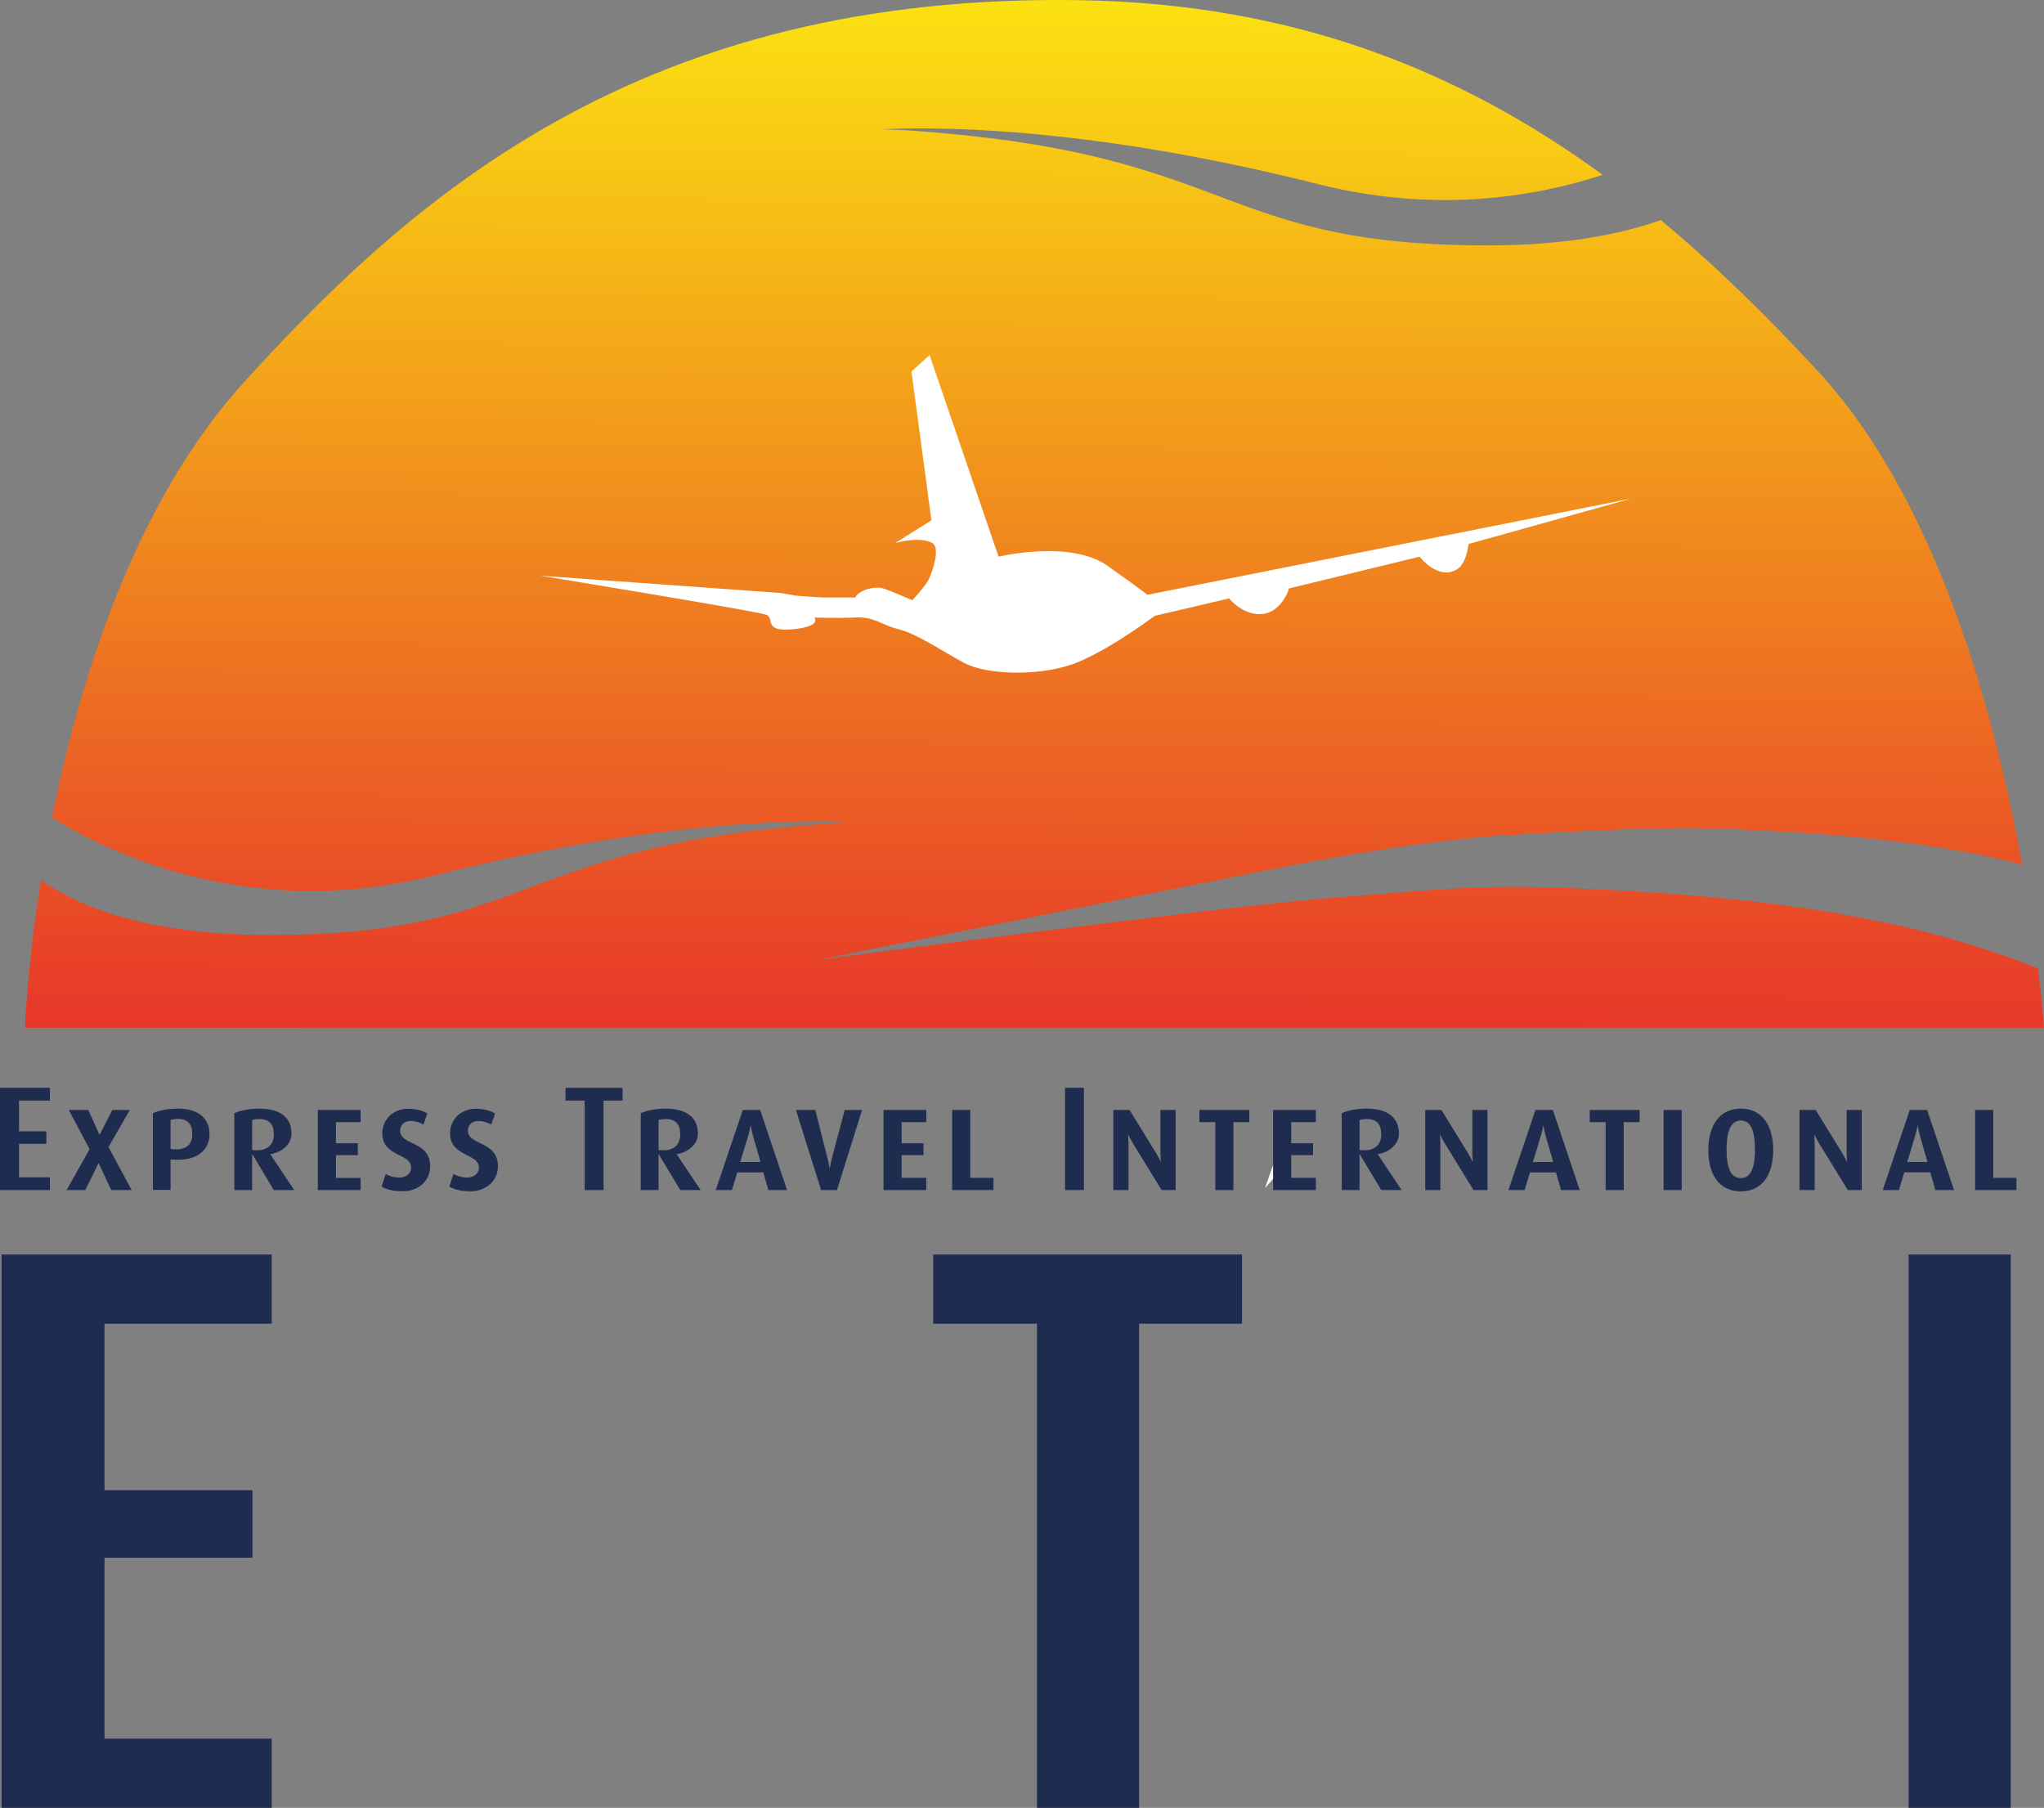 <?xml version="1.0" encoding="UTF-8"?>
<svg id="Warstwa_2" data-name="Warstwa 2" xmlns="http://www.w3.org/2000/svg" xmlns:xlink="http://www.w3.org/1999/xlink" viewBox="0 0 226.772 200.538">
  <rect x="0" y="0" width="226.772" height="200.538" fill="#808080" stroke="none"/>
  <defs>
    <style>
      .cls-1 {
        fill: #1e2c50;
      }

      .cls-1, .cls-2, .cls-3 {
        stroke-width: 0px;
      }

      .cls-2 {
        fill: #fff;
      }

      .cls-3 {
        fill: url(#Gradient_bez_nazwy_5);
      }
    </style>
    <linearGradient id="Gradient_bez_nazwy_5" data-name="Gradient bez nazwy 5" x1="115.517" y1="-105.835" x2="114.756" y2="118.166" gradientUnits="userSpaceOnUse">
      <stop offset=".447" stop-color="#fcea10"/>
      <stop offset=".993" stop-color="#e6332a"/>
    </linearGradient>
  </defs>
  <g id="Warstwa_1-2" data-name="Warstwa 1">
    <g>
      <path class="cls-3" d="m226.106,107.436c-13.452-5.432-28.629-7.674-46.503-8.661-15.195-.839-18.323-.223-32.61.884-10.707.831-56.284,6.82-56.284,6.82l45.809-9.131s18.64-4.01,30.431-4.69c19.761-1.14,22.179-.833,29.663-.466,13.538.665,22.394,2.312,27.743,3.717-2.977-16.468-9.368-40.327-22.628-54.692-5.569-6.033-11.331-11.703-17.471-16.802-4.438,1.57-10.635,2.803-19.174,2.809-28.506.019-28.068-9.107-57.91-12.204-5.359-.556-8.12-.669-9.533-.659,4.886-.278,22.162-.602,48.542,6.052,12.736,3.212,23.67,1.572,31.634-1.018C162.103,7.955,143.724.414,119.86.021,71.331-.779,45.996,21.577,27.11,42.352c-12.159,13.375-18.273,33.003-21.332,48.338,5.179,3.28,21.275,11.757,42.478,6.41,25.641-6.468,42.434-6.152,47.183-5.882,1.151.009,1.387.102,1.387.102,0,0-.474-.05-1.387-.102-1.374-.01-4.058.1-9.267.641-29.007,3.01-28.582,11.881-56.289,11.862-14.075-.009-21.616-3.448-25.344-6.099-1.528,9.682-1.77,16.39-1.77,16.39h224.002s-.168-2.48-.666-6.576Z"/>
      <path class="cls-2" d="m140.35,131.785s1.271-1.36,1.634-2.087c.418-.834,1.174-3.164.362-3.628l-1.996,5.715Z"/>
      <path class="cls-1" d="m30.15,200.538v-7.672H11.594v-20.073h16.415v-7.493H11.594v-18.467h18.556v-7.672H.175v61.378h29.975Zm107.646-53.706v-7.672h-34.258v7.672h11.509v53.706h11.33v-53.706h11.419Zm85.286,53.706v-61.378h-11.33v61.378h11.33Z"/>
      <path class="cls-1" d="m5.539,132.011v-1.417h-3.429v-3.709h3.033v-1.385h-3.033v-3.412h3.429v-1.419H0v11.341h5.539Zm9.067,0l-2.572-4.78,2.374-4.104h-1.945l-1.401,2.736h-.033l-1.236-2.736h-2.16l2.308,4.352-2.555,4.533h2.077l1.451-2.966h.033l1.401,2.966h2.258Zm8.638-6.197c0-1.633-1.072-2.836-3.511-2.836-1.105,0-2.143.215-2.769.511v8.506h1.961v-3.38c.247.016.511.034.775.034,2.423,0,3.544-1.253,3.544-2.836h0Zm-1.913-.017c0,1.138-.593,1.698-1.846,1.698-.181,0-.412-.016-.561-.033v-3.231c.132-.05.495-.116.792-.116,1.088,0,1.615.544,1.615,1.682h0Zm11.309,6.214l-2.637-3.956v-.033c1.203-.165,2.341-1.054,2.341-2.275,0-1.747-1.22-2.77-3.594-2.77-1.088,0-2.127.215-2.753.511v8.522h1.978v-3.956h.033l2.374,3.956h2.258Zm-2.258-6.164c0,1.104-.692,1.746-1.813,1.746-.231,0-.495,0-.593-.032v-3.314c.165-.067.494-.115.775-.115,1.121,0,1.632.561,1.632,1.714h0Zm9.627,6.164v-1.351h-2.736v-2.522h2.423v-1.319h-2.423v-2.34h2.736v-1.352h-4.748v8.884h4.748Zm7.715-2.637c0-2.851-3.33-2.291-3.33-3.939,0-.659.462-1.088,1.17-1.088.544,0,1.105.215,1.418.395l.429-1.22c-.429-.28-1.187-.528-2.127-.528-1.714,0-2.868,1.237-2.868,2.72,0,2.637,3.198,2.192,3.198,3.791,0,.676-.544,1.121-1.302,1.121-.626,0-1.236-.214-1.516-.413l-.462,1.401c.495.33,1.269.528,2.374.528,1.731,0,3.017-1.17,3.017-2.77h0Zm7.519,0c0-2.851-3.33-2.291-3.33-3.939,0-.659.462-1.088,1.171-1.088.544,0,1.104.215,1.417.395l.429-1.22c-.429-.28-1.187-.528-2.127-.528-1.715,0-2.869,1.237-2.869,2.72,0,2.637,3.198,2.192,3.198,3.791,0,.676-.544,1.121-1.302,1.121-.627,0-1.237-.214-1.517-.413l-.461,1.401c.494.33,1.269.528,2.374.528,1.731,0,3.017-1.17,3.017-2.77h0Zm13.83-7.285v-1.419h-6.33v1.419h2.127v9.922h2.094v-9.922h2.11Zm8.655,9.922l-2.637-3.956v-.033c1.204-.165,2.341-1.054,2.341-2.275,0-1.747-1.22-2.77-3.594-2.77-1.088,0-2.127.215-2.753.511v8.522h1.978v-3.956h.033l2.374,3.956h2.258Zm-2.258-6.164c0,1.104-.692,1.746-1.813,1.746-.231,0-.494,0-.593-.032v-3.314c.165-.067.495-.115.775-.115,1.121,0,1.632.561,1.632,1.714h0Zm11.852,6.164l-2.983-8.884h-1.929l-3,8.884h1.797l.593-1.96h2.885l.561,1.96h2.077Zm-2.95-3.115h-2.242l.89-2.951c.164-.543.247-1.071.247-1.071h.034s.083.528.231,1.071l.841,2.951h0Zm11.274-5.77h-1.929l-1.401,5.276c-.148.561-.247,1.186-.247,1.186h-.034s-.098-.625-.247-1.186l-1.336-5.276h-2.143l2.786,8.884h1.764l2.786-8.884h0Zm7.122,8.884v-1.351h-2.737v-2.522h2.424v-1.319h-2.424v-2.34h2.737v-1.352h-4.747v8.884h4.747Zm7.451,0v-1.351h-2.571v-7.533h-2.012v8.884h4.582Zm10.039,0v-11.341h-2.092v11.341h2.092Zm10.172,0v-8.884h-1.682v4.682c0,.478.049,1.022.049,1.022h-.033s-.23-.478-.511-.939l-2.934-4.764h-1.797v8.884h1.682v-5.093c0-.495-.049-1.022-.049-1.022h.033s.232.479.511.94l3.181,5.175h1.55Zm8.176-7.532v-1.352h-5.538v1.352h1.764v7.532h2.01v-7.532h1.764Zm7.385,7.532v-1.351h-2.737v-2.522h2.423v-1.319h-2.423v-2.34h2.737v-1.352h-4.747v8.884h4.747Zm9.512,0l-2.638-3.956v-.033c1.203-.165,2.341-1.054,2.341-2.275,0-1.747-1.22-2.77-3.593-2.77-1.088,0-2.127.215-2.753.511v8.522h1.977v-3.956h.033l2.375,3.956h2.259Zm-2.259-6.164c0,1.104-.694,1.746-1.815,1.746-.23,0-.493,0-.593-.032v-3.314c.166-.067.496-.115.776-.115,1.121,0,1.632.561,1.632,1.714h0Zm11.786,6.164v-8.884h-1.682v4.682c0,.478.051,1.022.051,1.022h-.035s-.23-.478-.511-.939l-2.932-4.764h-1.798v8.884h1.682v-5.093c0-.495-.049-1.022-.049-1.022h.033s.23.479.511.94l3.182,5.175h1.548Zm10.237,0l-2.983-8.884h-1.93l-3,8.884h1.797l.595-1.96h2.883l.561,1.96h2.078Zm-2.95-3.115h-2.242l.889-2.951c.166-.543.248-1.071.248-1.071h.033s.082.528.23,1.071l.842,2.951h0Zm9.596-4.418v-1.352h-5.539v1.352h1.764v7.532h2.01v-7.532h1.765Zm4.665,7.532v-8.884h-2.012v8.884h2.012Zm10.153-4.434c0-2.637-1.17-4.599-3.593-4.599s-3.61,1.962-3.61,4.599c0,2.671,1.187,4.584,3.61,4.584s3.593-1.912,3.593-4.584h0Zm-2.027-.082c0,1.682-.298,3.198-1.566,3.198s-1.581-1.516-1.581-3.198c0-1.681.329-3.199,1.581-3.199,1.254,0,1.566,1.518,1.566,3.199h0Zm11.851,4.516v-8.884h-1.68v4.682c0,.478.049,1.022.049,1.022h-.033s-.232-.478-.511-.939l-2.934-4.764h-1.798v8.884h1.682v-5.093c0-.495-.049-1.022-.049-1.022h.035s.23.479.511.94l3.181,5.175h1.548Zm10.237,0l-2.983-8.884h-1.928l-3,8.884h1.797l.593-1.96h2.885l.561,1.96h2.076Zm-2.95-3.115h-2.242l.891-2.951c.164-.543.248-1.071.248-1.071h.033s.082.528.23,1.071l.84,2.951h0Zm9.876,3.115v-1.351h-2.572v-7.533h-2.012v8.884h4.584Z"/>
      <path class="cls-2" d="m101.119,41.21l2.014-1.813,7.653,22.353s7.953-1.913,12.082,1.007c4.127,2.921,4.43,3.223,4.43,3.223l53.667-10.673-18.024,5.034c-.1.503-.302,2.215-1.308,2.819-2.101,1.26-4.129-1.409-4.129-1.409l-14.498,3.524c-.102.503-1.021,2.574-2.819,2.819-2.216.302-3.827-1.712-3.827-1.712l-8.257,1.938s-4.632,3.5-8.457,5.11c-3.827,1.611-10.069,1.516-12.688.1-2.617-1.416-5.235-3.222-7.249-3.725-2.013-.503-2.617-1.41-4.833-1.309-2.215.1-4.531,0-4.531,0,0,0,.906,1.007-2.416,1.309-3.322.302-1.913-1.209-2.92-1.611-1.007-.403-25.051-4.33-25.051-4.33l26.662,1.913,1.712.302,1.309.101,1.712.101h3.525c.402-.806,2.114-1.31,3.121-1.007.579.173,3.223,1.308,3.223,1.308,0,0,1.41-1.51,1.812-2.315.464-.928,1.303-3.514.404-4.028-1.41-.805-4.128,0-4.128,0l4.027-2.517-2.215-16.512h0Z"/>
    </g>
  </g>
</svg>